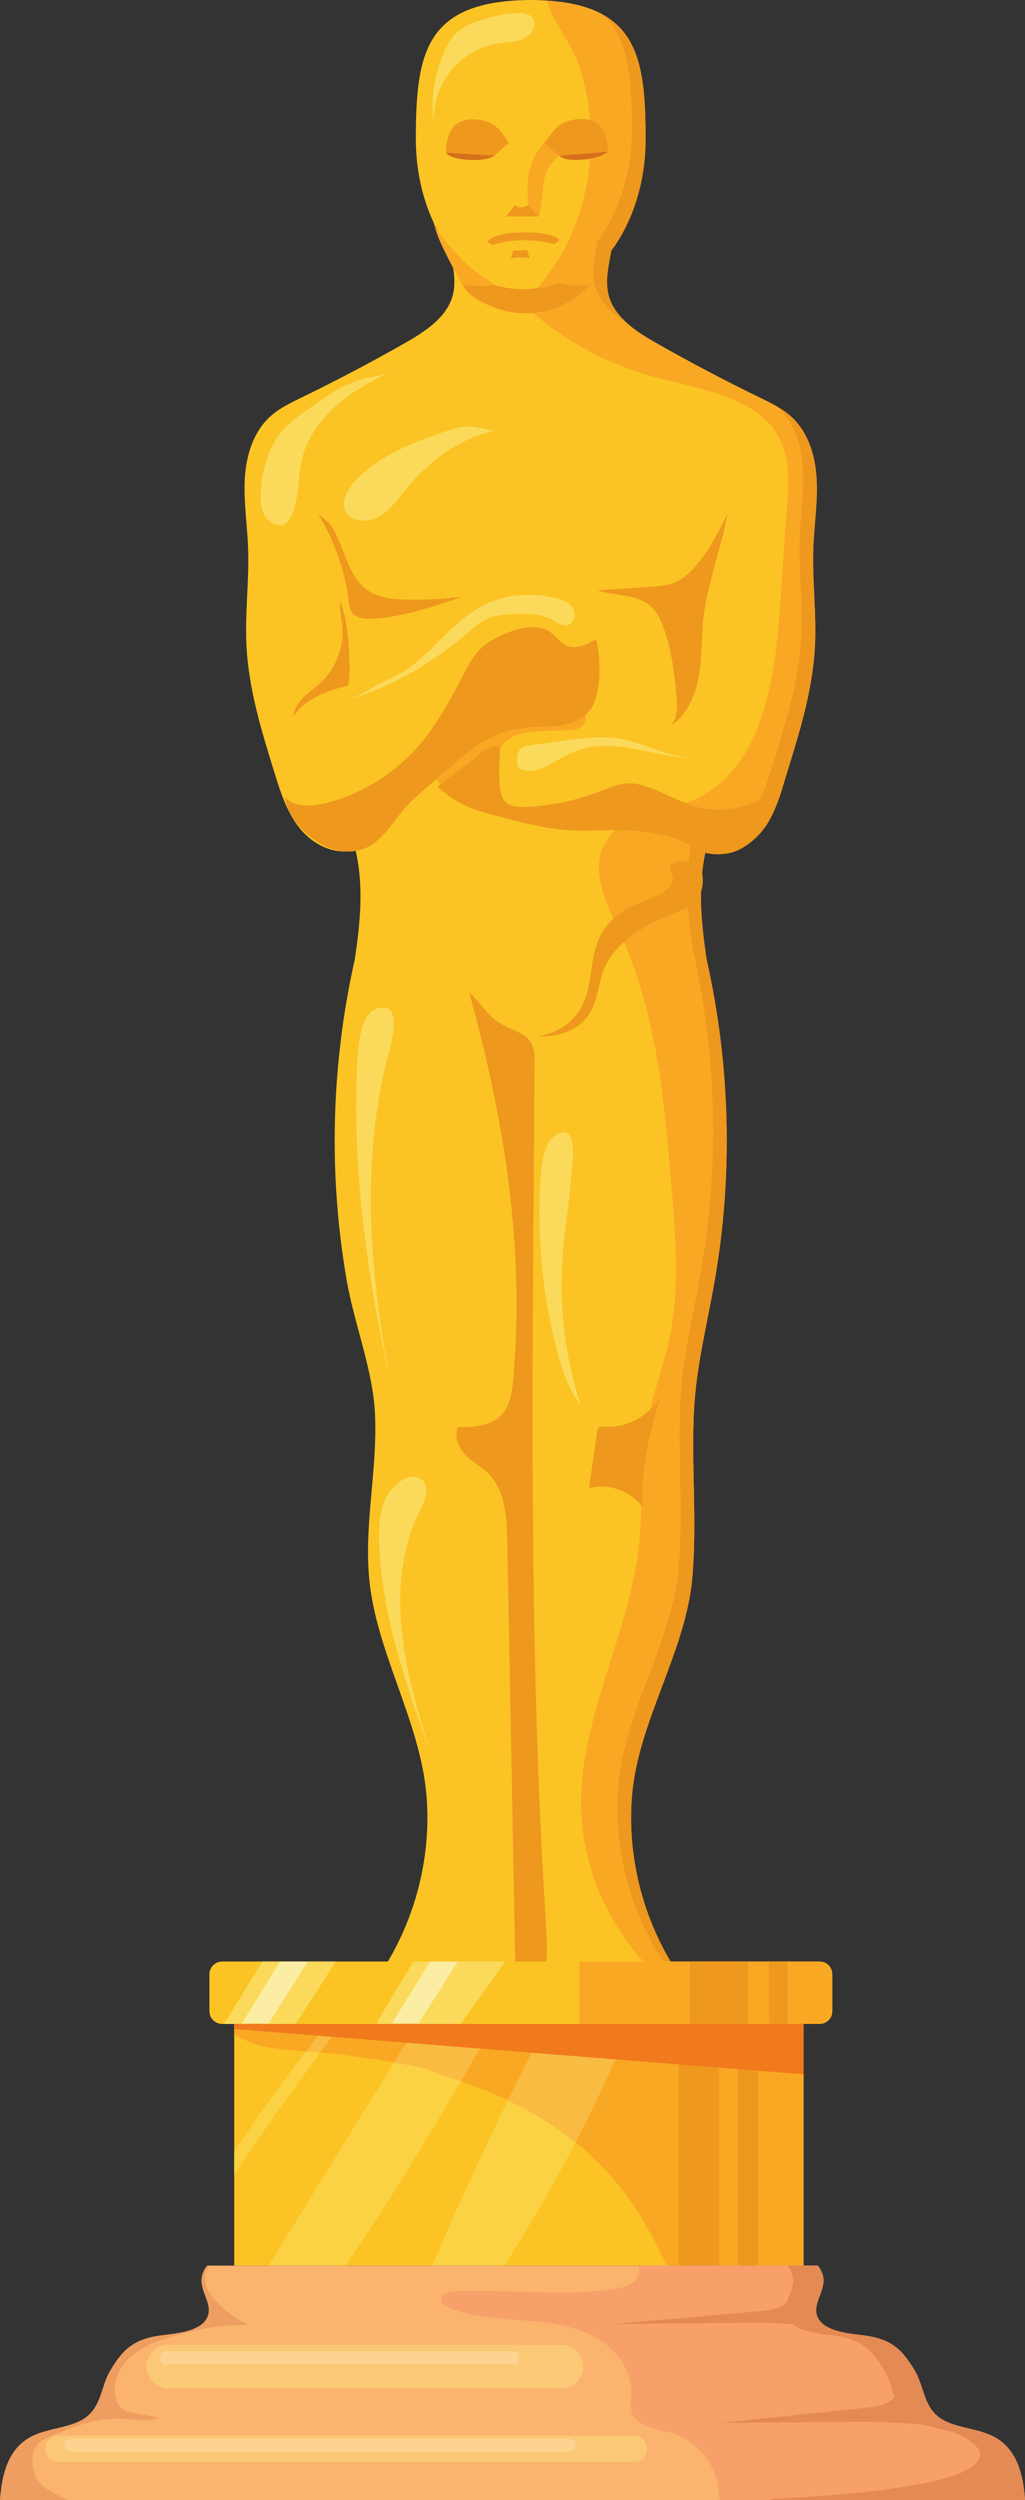 <?xml version="1.0" encoding="UTF-8"?>
<!DOCTYPE svg PUBLIC '-//W3C//DTD SVG 1.0//EN'
          'http://www.w3.org/TR/2001/REC-SVG-20010904/DTD/svg10.dtd'>
<svg height="3238.9" preserveAspectRatio="xMidYMid meet" version="1.0" viewBox="0.0 0.0 1328.0 3238.9" width="1328.0" xmlns="http://www.w3.org/2000/svg" xmlns:xlink="http://www.w3.org/1999/xlink" zoomAndPan="magnify"
><rect x="0.0" y="0.0" width="1328.0" height="3238.9" fill="#333333" stroke="none"/><defs
  ><clipPath id="a"
    ><path d="M 0 2935 L 1328.012 2935 L 1328.012 3238.949 L 0 3238.949 Z M 0 2935"
    /></clipPath
    ><clipPath id="b"
    ><path d="M 571 2935 L 1328.012 2935 L 1328.012 3238.949 L 571 3238.949 Z M 571 2935"
    /></clipPath
    ><clipPath id="c"
    ><path d="M 1017 2935 L 1328.012 2935 L 1328.012 3238.949 L 1017 3238.949 Z M 1017 2935"
    /></clipPath
    ><clipPath id="d"
    ><path d="M 999 3172 L 1328.012 3172 L 1328.012 3238.949 L 999 3238.949 Z M 999 3172"
    /></clipPath
    ><clipPath id="e"
    ><path d="M 0 2935 L 322 2935 L 322 3238.949 L 0 3238.949 Z M 0 2935"
    /></clipPath
  ></defs
  ><g
  ><g
    ><path d="M 303.473 2935.039 L 1041.18 2935.039 L 1041.18 2599.699 L 303.473 2599.699 Z M 303.473 2935.039" fill="#fbc424"
    /></g
    ><g
    ><path d="M 303.473 2636.059 C 317.918 2643.66 332.734 2649.469 337.973 2650.559 C 373.832 2658.051 412.312 2657.449 448.707 2662.512 C 459.566 2664.012 565.078 2678.328 565.078 2686.16 C 656.258 2711.941 744.16 2758.77 803.078 2832.98 C 827.77 2864.078 846.691 2899.012 863.625 2935.039 L 1041.18 2935.039 L 1041.18 2599.699 L 303.473 2599.699 L 303.473 2636.059" fill="#f9a824"
    /></g
    ><g
    ><path d="M 303.473 2816.262 L 303.473 2787.621 C 332.938 2743.301 363.867 2699.949 396.203 2657.68 C 402.438 2658.141 408.676 2658.578 414.898 2659.059 C 376.746 2710.738 339.598 2763.148 303.473 2816.262" fill="#fcd245"
    /></g
    ><g
    ><path d="M 414.898 2659.059 C 408.676 2658.578 402.438 2658.141 396.203 2657.68 C 401.445 2650.82 406.719 2644.012 412.031 2637.211 L 430.051 2638.648 C 424.98 2645.441 419.934 2652.238 414.898 2659.059" fill="#fabb43"
    /></g
    ><g
    ><path d="M 653.047 2935.039 L 560.078 2935.039 C 590.852 2862.852 623.527 2791.488 658.105 2721.039 C 689.277 2736.02 718.836 2754.07 745.539 2775.5 C 717.23 2830.09 686.355 2883.352 653.047 2935.039" fill="#fcd245"
    /></g
    ><g
    ><path d="M 745.539 2775.5 C 718.836 2754.07 689.277 2736.02 658.105 2721.039 C 668.254 2700.379 678.57 2679.77 689.047 2659.27 L 797.254 2667.891 C 781.113 2704.27 763.863 2740.16 745.539 2775.5" fill="#fabb43"
    /></g
    ><g
    ><path d="M 447.379 2935.039 L 348.082 2935.039 C 402.273 2847.328 456.473 2759.621 510.664 2671.91 C 538.512 2676.672 565.078 2682.23 565.078 2686.16 C 575.836 2689.211 586.543 2692.539 597.168 2696.18 C 549.516 2777.262 500.73 2857.672 447.379 2935.039" fill="#fcd245"
    /></g
    ><g
    ><path d="M 597.168 2696.18 C 586.543 2692.539 575.836 2689.211 565.078 2686.16 C 565.078 2682.23 538.512 2676.672 510.664 2671.91 C 515.828 2663.559 520.984 2655.211 526.148 2646.852 C 526.258 2646.68 526.367 2646.5 526.477 2646.32 L 621.887 2653.922 C 613.668 2668.02 605.434 2682.109 597.168 2696.18" fill="#fabb43"
    /></g
    ><g
    ><path d="M 1057.68 620.5 C 1056.078 591.031 1047.16 560.449 1025.57 540.34 C 1013.512 529.109 998.355 521.891 983.539 514.68 C 938.086 492.59 893.355 469.012 849.441 444 C 822.445 428.621 793.145 409.16 787.359 378.629 C 783.879 360.289 788.73 342.102 791.516 324.691 C 819.027 287.75 836.059 236.641 836.059 180.172 C 836.059 68.262 823.859 0.922 687.422 0 C 550.988 0.922 538.785 68.262 538.785 180.172 C 538.785 236.641 555.816 287.75 583.324 324.691 C 586.113 342.102 590.965 360.289 587.484 378.629 C 581.699 409.16 552.402 428.621 525.402 444 C 481.488 469.012 436.758 492.59 391.305 514.68 C 376.488 521.891 361.336 529.109 349.277 540.34 C 327.684 560.449 318.77 591.031 317.16 620.5 C 315.555 649.969 320.281 679.379 321.418 708.871 C 323.062 751.609 317.152 794.41 319.359 837.121 C 322.25 893.102 338.965 947.328 355.551 1000.871 C 363.535 1026.641 371.902 1053.141 389.094 1073.93 C 406.285 1094.73 434.691 1108.648 460.535 1100.91 C 471.586 1147.77 466.777 1195.441 459.598 1243.422 C 428.965 1379.578 425.316 1521.789 449.285 1659.289 C 459.078 1715.441 483.133 1774.539 485.848 1831.461 C 489.27 1903.199 471.973 1971.629 478.18 2043.18 C 486.516 2139.289 544.227 2229.02 552.484 2325.141 C 560.629 2419.961 529.398 2517.551 467.719 2590.031 C 502.629 2592.719 537.543 2595.41 572.453 2598.102 C 612.73 2601.199 639.266 2602.578 668.703 2574.93 C 676.746 2567.371 682.785 2558.281 687.422 2548.352 C 692.059 2558.281 698.098 2567.371 706.141 2574.93 C 735.582 2602.578 758.328 2601.199 798.602 2598.102 C 833.516 2595.41 868.426 2592.719 903.336 2590.031 C 841.656 2517.551 810.426 2419.961 818.57 2325.141 C 826.828 2229.02 888.324 2139.289 896.668 2043.18 C 902.871 1971.629 895.289 1899.73 898.715 1827.988 C 901.43 1771.059 915.77 1715.441 925.559 1659.289 C 949.523 1521.789 945.883 1379.578 915.25 1243.422 C 908.07 1195.441 903.258 1147.77 914.309 1100.91 C 940.152 1108.648 968.559 1094.73 985.754 1073.93 C 1002.941 1053.141 1011.309 1026.641 1019.289 1000.871 C 1035.879 947.328 1052.59 893.102 1055.488 837.121 C 1057.691 794.41 1051.781 751.609 1053.43 708.871 C 1054.559 679.379 1059.289 649.969 1057.68 620.5" fill="#fbc424"
    /></g
    ><g
    ><path d="M 1058.051 620.719 C 1056.441 591.25 1047.531 560.672 1025.93 540.559 C 1013.879 529.32 998.727 522.109 983.906 514.898 C 938.453 492.801 893.723 469.219 849.809 444.219 C 822.809 428.84 793.512 409.371 787.727 378.852 C 784.246 360.512 789.098 342.32 791.883 324.91 C 819.398 287.969 836.426 236.859 836.426 180.391 C 836.426 74.488 825.43 8.551 708.664 0.98 C 716.469 28.289 740.77 57.23 749.641 83.352 C 761.664 118.75 766.727 156.52 765.223 193.84 C 762.227 268.262 732.469 342.57 676.547 392.941 C 724.738 438.191 784.25 471.309 848.121 488.391 C 910.055 504.969 986.715 514.672 1012.441 573.398 C 1023.379 598.359 1021.68 626.789 1019.789 653.98 C 1016.578 700.039 1013.359 746.102 1010.148 792.16 C 1003.559 886.641 984.625 999.488 897.52 1036.68 C 858.203 1053.48 806.43 1054.039 784.574 1090.781 C 763.195 1126.711 785.809 1171.43 803.395 1209.371 C 850.781 1311.59 860.77 1426.559 870.074 1538.852 C 875.438 1603.641 880.742 1669.52 867.402 1733.148 C 859.719 1769.789 845.969 1804.988 839.059 1841.789 C 828.906 1895.84 833.816 1951.621 827.301 2006.23 C 813.809 2119.398 751.773 2224.781 752.887 2338.75 C 753.863 2438.738 808.082 2536.41 891.535 2591.18 C 895.59 2590.871 899.648 2590.559 903.699 2590.25 C 842.02 2517.77 810.793 2420.172 818.938 2325.352 C 827.195 2229.238 888.695 2139.512 897.031 2043.398 C 903.238 1971.852 895.656 1899.949 899.078 1828.211 C 901.797 1771.281 916.137 1715.648 925.922 1659.512 C 949.895 1522.012 946.25 1379.801 915.613 1243.641 C 908.434 1195.648 903.629 1147.988 914.676 1101.129 C 940.52 1108.871 968.93 1094.949 986.117 1074.148 C 1003.309 1053.359 1011.68 1026.859 1019.66 1001.09 C 1036.25 947.539 1052.961 893.32 1055.852 837.34 C 1058.059 794.621 1052.148 751.828 1053.789 709.09 C 1054.93 679.602 1059.648 650.191 1058.051 620.719" fill="#f9a824"
    /></g
    ><g
    ><path d="M 836.426 180.359 C 836.426 102.781 830.465 46.68 781.402 19.23 C 814.289 49.57 818.738 100.578 818.738 167.641 C 818.738 224.109 801.711 275.211 774.199 312.16 C 771.41 329.57 766.562 347.762 770.039 366.102 C 774.711 390.738 794.707 408.172 816.445 422.07 C 802.336 410.449 791.074 396.5 787.727 378.82 C 784.246 360.48 789.098 342.289 791.883 324.879 C 819.398 287.93 836.426 236.828 836.426 180.359" fill="#ee981e"
    /></g
    ><g
    ><path d="M 1058.051 620.691 C 1056.441 591.219 1047.531 560.641 1025.93 540.52 C 1020.301 535.281 1013.98 530.93 1007.352 527.02 C 1007.641 527.289 1007.961 527.531 1008.25 527.809 C 1029.84 547.922 1038.762 578.5 1040.359 607.969 C 1041.969 637.43 1037.238 666.852 1036.109 696.34 C 1034.469 739.078 1040.379 781.871 1038.172 824.59 C 1035.281 880.57 1018.559 934.789 1001.98 988.34 C 993.992 1014.109 985.625 1040.609 968.434 1061.398 C 951.242 1082.199 922.836 1096.121 896.992 1088.379 C 885.941 1135.238 890.754 1182.91 897.93 1230.891 C 928.566 1367.051 932.211 1509.262 908.238 1646.762 C 898.453 1702.898 884.109 1758.531 881.395 1815.461 C 877.973 1887.199 885.555 1959.102 879.348 2030.648 C 871.012 2126.762 809.512 2216.488 801.254 2312.602 C 793.105 2407.422 824.336 2505.02 886.02 2577.5 C 881.965 2577.809 877.906 2578.121 873.852 2578.43 C 873.5 2578.199 873.16 2577.961 872.812 2577.73 C 878.883 2582.43 885.109 2586.941 891.535 2591.148 C 895.59 2590.84 899.648 2590.531 903.699 2590.211 C 842.02 2517.738 810.793 2420.141 818.938 2325.32 C 827.195 2229.211 888.695 2139.48 897.031 2043.359 C 903.238 1971.82 895.656 1899.91 899.078 1828.18 C 901.797 1771.25 916.137 1715.621 925.922 1659.48 C 949.895 1521.98 946.25 1379.77 915.613 1243.609 C 908.434 1195.621 903.629 1147.961 914.676 1101.102 C 940.52 1108.84 968.93 1094.922 986.117 1074.121 C 1003.309 1053.328 1011.68 1026.828 1019.66 1001.059 C 1036.25 947.512 1052.961 893.289 1055.852 837.309 C 1058.059 794.59 1052.148 751.801 1053.789 709.059 C 1054.93 679.57 1059.648 650.148 1058.051 620.691" fill="#ee981e"
    /></g
    ><g
    ><path d="M 592.531 159.949 C 576.551 170.449 577.922 197.84 577.922 197.84 L 640.922 201.5 L 659.184 185.059 C 659.184 185.059 650.965 171.82 642.746 164.059 C 634.531 156.301 608.512 149.449 592.531 159.949" fill="#ee981e"
    /></g
    ><g
    ><path d="M 679.602 301.012 C 639.156 301.012 631.164 312.879 631.164 312.879 L 638.016 317.449 C 638.016 317.449 654.91 311.219 678.461 311.219 C 702.008 311.219 718.621 316.27 718.621 316.27 L 724.746 311.059 C 724.746 311.059 720.055 301.012 679.602 301.012" fill="#ee981e"
    /></g
    ><g
    ><path d="M 527.41 776.84 C 509.789 776.5 491.238 774.891 476.668 764.98 C 459.055 753 451.66 732.211 444.215 713.25 C 440.277 703.211 436.43 693.031 430.844 683.762 C 425.246 674.469 415.496 670.621 410.078 662.09 C 431.953 697.609 446.645 736.898 451.668 778.422 C 452.273 783.41 452.824 788.621 455.594 792.809 C 461.082 801.078 472.711 802.07 482.621 801.52 C 522.594 799.328 561.031 786.109 598.867 773.012 C 575.184 776.031 551.281 777.309 527.41 776.84" fill="#ee981e"
    /></g
    ><g
    ><path d="M 440.438 779.141 C 439.762 795.469 445.547 811.25 443.516 827.969 C 440.887 849.672 430.727 870.609 414.496 885.379 C 407.43 891.82 399.367 897.141 392.633 903.922 C 385.902 910.711 380.414 919.488 380.375 929.039 C 393.883 905.051 423.109 895.672 449.648 888.309 C 455.605 886.66 451.801 836.191 451.223 830.109 C 449.652 813.539 447.387 794.371 440.438 779.141" fill="#ee981e"
    /></g
    ><g
    ><path d="M 874.16 754.578 C 864.289 758.711 853.391 759.469 842.715 760.191 C 819.734 761.73 796.758 763.27 773.773 764.809 C 797.082 772.43 825.191 769.148 843.359 785.621 C 851.711 793.199 856.492 803.898 860.215 814.551 C 870.426 843.762 874.352 874.781 876.746 905.641 C 877.73 918.34 877.527 933.25 867.406 940.988 C 889.785 927.25 901.301 900.781 905.648 874.879 C 909.992 848.98 908.516 822.43 911.863 796.379 C 914.039 779.43 918.238 762.82 922.43 746.262 C 929.191 719.57 937.66 692.68 942.668 665.641 C 930.891 688.352 920.582 710.199 903.891 730.129 C 895.574 740.07 886.117 749.59 874.16 754.578" fill="#ee981e"
    /></g
    ><g
    ><path d="M 906.926 1125.359 C 900.418 1116.641 874.211 1110.012 869.059 1122.07 C 866.297 1128.539 874.027 1135.75 871.289 1142.988 C 868.527 1150.301 859.957 1156.219 851.605 1160.309 C 842.18 1164.941 831.574 1168.148 821.902 1172.5 C 805.391 1179.941 791.781 1190.762 783.051 1203.379 C 771.922 1219.48 768.887 1237.809 766.301 1255.73 C 763.719 1273.648 761.277 1291.961 751.145 1308.398 C 741.012 1324.828 721.535 1339.379 697.074 1342.121 C 717.496 1343.719 738.777 1337.648 752.258 1326.371 C 775.637 1306.809 772.793 1277.621 783.656 1252.922 C 796.305 1224.16 828.188 1201.57 864.277 1186.672 C 876.984 1181.422 890.785 1176.699 899.625 1168.23 C 908.93 1159.32 911.301 1147.48 910.387 1136.32 C 910.082 1132.539 909.395 1128.68 906.926 1125.359" fill="#ee981e"
    /></g
    ><g
    ><path d="M 692.613 1372.609 C 692.816 1338.5 670.887 1339.191 648.031 1325.66 C 631.328 1315.781 622 1298.262 607.754 1285.301 C 653.219 1450.309 679.887 1612.629 665.113 1785.43 C 663.715 1801.781 661.523 1819.289 651.176 1831.461 C 637.297 1847.781 614.004 1848.859 593.344 1848.781 C 587.727 1861.211 594.512 1876.289 603.98 1885.691 C 613.453 1895.09 625.488 1901.25 634.629 1911.02 C 654.824 1932.621 656.633 1966.359 657.215 1996.852 C 660.992 2195.199 664.77 2393.559 668.547 2591.922 C 686.168 2589.211 699.57 2572.441 704.852 2554.32 C 710.133 2536.191 708.887 2516.738 707.668 2497.801 C 683.613 2123.48 690.34 1747.801 692.613 1372.609" fill="#ee981e"
    /></g
    ><g
    ><path d="M 747.574 916.16 C 741.039 913.77 733.832 914.422 726.922 915.25 C 684.789 920.289 643.297 930.629 603.723 945.93 C 597.152 948.469 590.586 951.18 584.691 955.039 C 572.547 963 563.617 976.34 562.676 990.828 C 561.504 1008.891 575.188 1031.75 595.129 1026.371 C 614.172 1021.238 631.004 1006.672 639.465 988.98 C 643.598 980.34 646.086 970.699 652.312 963.43 C 661.758 952.43 677.414 949.5 691.848 948.09 C 704.414 946.859 717.039 946.27 729.664 946.32 C 735.684 946.34 741.855 946.488 747.527 944.48 C 753.199 942.48 758.367 937.781 759.004 931.789 C 759.734 924.879 754.109 918.539 747.574 916.16" fill="#f9a824"
    /></g
    ><g
    ><path d="M 733.703 836.281 C 725.832 832.68 720.895 824.789 713.949 819.609 C 697.852 807.621 675.023 812.5 656.461 820.16 C 643.023 825.699 629.785 832.621 619.906 843.289 C 612.551 851.23 607.375 860.891 602.312 870.449 C 584.816 903.52 567.477 937.129 543.055 965.469 C 512.145 1001.352 470.258 1027.641 424.516 1039.891 C 405.387 1045.012 382.156 1046.641 368.555 1032.25 C 373.797 1060.73 397.27 1085.801 423.379 1097.23 C 438.801 1103.98 456.934 1105.57 472.492 1099.129 C 495.562 1089.578 508.305 1065.461 524.785 1046.699 C 533.344 1036.949 543.199 1028.441 553.02 1019.969 C 563.445 1010.98 573.875 1001.98 584.301 992.98 C 599.059 980.25 613.965 967.41 631.121 958.148 C 646.59 949.801 663.703 944.52 681.184 942.699 C 695.609 941.199 710.227 942.031 724.598 940.07 C 738.969 938.109 753.66 932.859 762.941 921.711 C 770.691 912.398 773.773 900.07 775.324 888.051 C 777.902 868.078 776.863 847.641 772.27 828.031 C 760.43 834.922 746.156 841.98 733.703 836.281" fill="#ee981e"
    /></g
    ><g
    ><path d="M 913.156 1047.578 C 888.492 1043.379 866.566 1029.84 843.188 1020.922 C 833.902 1017.371 824.148 1014.52 814.215 1014.781 C 801.398 1015.109 789.359 1020.559 777.398 1025.18 C 746.859 1036.961 714.422 1043.801 681.727 1045.352 C 671.867 1045.82 660.688 1045.27 654.113 1037.898 C 649.805 1033.078 648.492 1026.328 647.68 1019.91 C 645.672 1001.828 647.195 984.691 648.172 966.738 C 641.34 967.641 637.938 966.77 631.785 969.762 C 624.094 973.488 616.66 981.109 609.832 986.27 C 595.57 997.059 581.379 1007.941 567.258 1018.91 C 577.781 1029.41 590.215 1037.988 603.766 1044.102 C 615.949 1049.602 628.926 1053.078 641.836 1056.539 C 675.184 1065.48 708.863 1074.461 743.359 1075.961 C 766.574 1076.969 789.84 1074.57 813.059 1075.539 C 834.652 1076.441 856.125 1080.27 876.695 1086.891 C 896.965 1093.422 906.109 1111.23 942.254 1105.73 C 962.52 1102.648 983.262 1084.738 994.113 1067.352 C 1004.969 1049.961 1011.711 1028.711 1017.211 1008.961 C 996.508 1039.051 949.152 1053.719 913.156 1047.578" fill="#ee981e"
    /></g
    ><g
    ><path d="M 362.664 680.551 C 361.324 680.551 359.977 680.379 358.676 680.078 C 349.859 678.051 343.184 670.328 340.184 661.801 C 337.18 653.262 337.301 643.969 338.008 634.949 C 339.812 611.898 345.391 588.738 357.594 569.102 C 371.754 546.301 396.629 532.68 417.777 517.109 C 430.84 507.5 445.848 499.969 460.871 493.969 C 475.363 488.191 493.566 487.629 507.215 481.199 C 481.723 493.211 456.68 506.852 435.566 525.512 C 414.453 544.172 397.348 568.289 390.992 595.738 C 385.234 620.57 388.176 647.809 376.336 670.391 C 374.449 673.98 372.039 677.551 368.395 679.32 C 366.613 680.18 364.648 680.551 362.664 680.551" fill="#fbda5b"
    /></g
    ><g
    ><path d="M 562.324 163.629 C 557.242 129.949 562.477 94.781 577.137 64.031 C 581.262 55.379 586.262 46.891 593.57 40.68 C 600.051 35.16 608.016 31.719 615.941 28.609 C 623.324 25.719 650.816 16.949 670.734 16.949 C 684.645 16.949 694.863 21.23 691.965 34.762 C 690.145 43.262 682.215 49.262 673.93 51.91 C 665.648 54.551 656.793 54.602 648.176 55.75 C 623.02 59.129 599.352 72.559 583.543 92.422 C 567.738 112.281 559.969 138.359 562.324 163.629" fill="#fbda5b"
    /></g
    ><g
    ><path d="M 715.133 175.031 C 708.984 177.078 703.387 185.801 699.84 190.84 C 691.066 203.289 685.461 218 683.969 233.172 C 683.203 240.969 683.477 248.828 683.75 256.66 C 683.926 261.738 684.141 266.969 686.215 271.609 C 688.297 276.25 692.723 280.211 697.805 280.172 C 705.324 258.5 699.379 232.23 713.07 213.828 C 716.582 209.109 721.18 205.281 724.84 200.672 C 728.504 196.059 731.262 190.172 730.125 184.391 C 728.883 178.09 721.344 172.969 715.133 175.031" fill="#f9a824"
    /></g
    ><g
    ><path d="M 771.637 158.73 C 755.285 148.82 729.531 156.609 721.605 164.672 C 713.68 172.719 705.949 186.262 705.949 186.262 L 724.801 202.012 L 787.621 196.059 C 787.621 196.059 787.988 168.641 771.637 158.73" fill="#ee981e"
    /></g
    ><g
    ><path d="M 674.246 268.602 C 669.684 268.148 667.445 265.41 667.445 265.41 L 655.531 280.469 L 697.984 280.469 L 684.289 265.41 C 684.289 265.41 678.812 269.059 674.246 268.602" fill="#ee981e"
    /></g
    ><g
    ><path d="M 606.809 207.148 C 631.984 208.762 640.922 201.5 640.922 201.5 L 577.922 197.84 C 577.922 197.84 581.113 205.5 606.809 207.148" fill="#d5711c"
    /></g
    ><g
    ><path d="M 754.664 206.84 C 779.816 204.859 787.621 196.391 787.621 196.391 L 724.746 201.738 C 724.746 201.738 728.992 208.859 754.664 206.84" fill="#d5711c"
    /></g
    ><g
    ><path d="M 470.879 674.469 C 465.371 674.469 459.984 673.172 455.266 670.199 C 451.688 667.961 448.613 664.781 446.945 660.898 C 443.984 654.012 445.805 645.949 449.066 639.199 C 453.887 629.219 461.605 620.941 469.906 613.602 C 495.168 591.262 526.133 576.859 557.746 565.922 C 572.434 560.84 589.473 553.301 605.113 552.578 C 605.754 552.551 606.391 552.531 607.027 552.531 C 618.438 552.531 629.914 557 641.387 557.629 C 593.57 568.48 554.34 598.34 523.957 636.102 C 515.121 647.078 506.742 658.828 495.055 666.691 C 487.988 671.441 479.289 674.469 470.879 674.469" fill="#fbda5b"
    /></g
    ><g
    ><path d="M 780.926 1848.23 C 779.391 1848.102 777.742 1847.941 776.406 1848.711 C 774.52 1849.801 774.02 1852.25 773.711 1854.41 C 770.191 1878.891 766.668 1903.371 763.148 1927.852 C 788.75 1921.02 818.094 1931.781 833.199 1953.551 C 828.742 1903.801 842.535 1856.379 855.391 1808.961 C 841.293 1834.961 810.613 1850.781 780.926 1848.23" fill="#ee981e"
    /></g
    ><g
    ><path d="M 504.758 1785.262 C 476.105 1654.898 457.297 1521.57 462.32 1388.191 C 463.047 1368.898 463.973 1315.398 487.164 1307.078 C 490.777 1305.781 493.867 1305.191 496.5 1305.191 C 521.129 1305.191 505.586 1357.02 502.699 1368.09 C 467.328 1503.77 478.703 1647.48 504.758 1785.262" fill="#fbda5b"
    /></g
    ><g
    ><path d="M 557.109 2269.629 C 525.523 2180.391 493.578 2089.32 491.199 1994.691 C 490.77 1977.578 491.418 1959.961 498.211 1944.25 C 503.402 1932.25 519.117 1913.129 534.957 1913.129 C 537.246 1913.129 539.539 1913.531 541.805 1914.41 C 561.809 1922.18 548.828 1946.91 542.453 1960.191 C 519.543 2007.879 515.059 2062.762 520.758 2115.359 C 526.457 2167.961 541.82 2218.969 557.109 2269.629" fill="#fbda5b"
    /></g
    ><g
    ><path d="M 562.301 290.84 L 562.398 291.039 L 562.387 290.988 Z M 562.301 290.84" fill="#f9a824"
    /></g
    ><g
    ><path d="M 642.441 370.141 C 630.398 361.648 617.902 353.711 606.855 343.961 C 597.832 335.98 589.879 326.891 581.957 317.82 C 575.609 310.551 569.301 303.129 564.523 294.781 C 564.973 295.879 565.418 296.969 565.863 298.07 L 562.398 291.039 C 566.676 306.891 574.055 321.77 581.512 336.43 C 586.352 345.961 591.242 355.469 596.652 364.699 C 602.668 374.961 610.422 385.648 622.008 388.359 C 628.895 389.969 636.074 388.461 642.984 386.949 C 644.887 386.539 646.902 386.07 648.293 384.699 C 650.434 382.59 650.332 378.961 648.875 376.34 C 647.41 373.719 644.895 371.871 642.441 370.141" fill="#f9a824"
    /></g
    ><g
    ><path d="M 561.324 286.922 C 561.637 288.289 562.02 289.641 562.387 290.988 C 563.023 292.301 563.805 293.52 564.523 294.781 C 563.457 292.16 562.391 289.539 561.324 286.922" fill="#f9a824"
    /></g
    ><g
    ><path d="M 564.523 294.781 C 563.805 293.52 563.023 292.301 562.387 290.988 L 562.398 291.039 L 565.863 298.07 C 565.418 296.969 564.973 295.879 564.523 294.781" fill="#f9a824"
    /></g
    ><g
    ><path d="M 728.391 367.828 C 726.898 367.48 725.395 367.09 723.859 367.09 C 721.816 367.078 719.84 367.77 717.895 368.391 C 694.586 375.93 669.129 376.68 645.414 370.559 C 643.422 370.039 641.418 369.469 639.363 369.422 C 637.828 369.379 636.305 369.621 634.781 369.828 C 628.199 370.719 621.52 370.879 614.898 370.34 C 610.547 369.98 602.367 370.199 599.074 366.828 C 603.398 380.961 618.785 388.648 631.051 394.531 C 636.93 397.129 642.934 399.48 649.098 401.301 C 669.293 407.262 691.164 407.391 711.426 401.672 C 731.684 395.941 750.262 384.391 764.352 368.75 C 752.469 370.879 740.148 370.559 728.391 367.828" fill="#ee981e"
    /></g
    ><g
    ><path d="M 449.996 906.512 C 450.789 906.301 451.578 906.078 452.367 905.859 C 451.574 906.102 450.785 906.32 449.996 906.512 M 452.367 905.859 C 466.02 901.77 480.254 891.969 492.664 885.449 C 504.309 879.34 516.316 874.648 527.211 867.109 C 550.574 850.941 569.031 828.91 590.09 810.059 C 601.867 799.512 614.516 789.738 628.824 782.852 C 646.246 774.48 665.539 770.738 684.926 770.738 C 695.555 770.738 706.211 771.859 716.598 773.961 C 726.078 775.879 736.203 779.141 741.539 787.211 C 746.875 795.27 743.508 809.039 733.91 810.219 C 733.434 810.281 732.961 810.309 732.492 810.309 C 727.031 810.309 722.109 806.52 717.266 803.719 C 705.234 796.77 691.086 795.352 677.016 795.352 C 673.488 795.352 669.961 795.43 666.477 795.551 C 654.977 795.922 643.188 796.52 632.609 801.051 C 623.125 805.102 615.227 812.039 607.34 818.691 C 561.684 857.199 509.863 889.789 452.367 905.859" fill="#fbda5b"
    /></g
    ><g
    ><path d="M 685.977 998.691 C 683.934 998.691 681.867 998.512 679.785 998.121 C 676.57 997.512 673.211 996.199 671.508 993.41 C 670.375 991.551 670.137 989.289 670.094 987.109 C 669.719 969.012 675.578 967.129 691.527 964.84 C 706.164 962.75 720.824 960.762 735.496 958.859 C 749.969 956.988 764.598 955.191 779.152 955.191 C 786.676 955.191 794.18 955.672 801.625 956.871 C 835.027 962.219 865.941 981.73 899.605 981.73 C 900.477 981.73 901.355 981.719 902.23 981.691 C 900.836 981.73 899.445 981.75 898.055 981.75 C 879.117 981.75 860.348 977.871 841.617 973.988 C 822.887 970.102 804.199 966.219 785.418 966.219 C 780.566 966.219 775.711 966.48 770.848 967.059 C 757.66 968.648 744.766 972.648 732.992 978.801 C 717.77 986.762 702.52 998.691 685.977 998.691" fill="#fbda5b"
    /></g
    ><g
    ><path d="M 1061.801 2541.129 L 287.922 2541.129 C 278.754 2541.129 271.32 2548.559 271.32 2557.73 L 271.32 2605.422 C 271.32 2614.59 278.754 2622.02 287.922 2622.02 L 1061.801 2622.02 C 1070.969 2622.02 1078.398 2614.59 1078.398 2605.422 L 1078.398 2557.73 C 1078.398 2548.559 1070.969 2541.129 1061.801 2541.129" fill="#fbc424"
    /></g
    ><g
    ><path d="M 1059.84 2541.129 L 750.559 2541.129 L 750.559 2622.02 L 1059.84 2622.02 C 1070.09 2622.02 1078.398 2613.711 1078.398 2603.461 L 1078.398 2559.691 C 1078.398 2549.441 1070.09 2541.129 1059.84 2541.129" fill="#f9a824"
    /></g
    ><g
    ><path d="M 893.797 2622.59 L 969.469 2622.59 L 969.469 2541.129 L 893.797 2541.129 L 893.797 2622.59" fill="#ee981e"
    /></g
    ><g
    ><path d="M 996.348 2622.02 L 1020.25 2622.02 L 1020.25 2541.129 L 996.348 2541.129 L 996.348 2622.02" fill="#ee981e"
    /></g
    ><g
    ><path d="M 879.414 2935.039 L 931.629 2935.039 L 931.629 2622.02 L 879.414 2622.02 L 879.414 2935.039" fill="#ee981e"
    /></g
    ><g
    ><path d="M 956.082 2935.039 L 982.191 2935.039 L 982.191 2622.02 L 956.082 2622.02 L 956.082 2935.039" fill="#ee981e"
    /></g
    ><g
    ><path d="M 303.473 2628.57 L 1041.18 2687.309 L 1041.18 2622.02 L 303.473 2622.02 L 303.473 2628.57" fill="#f07a1c"
    /></g
    ><g
    ><path d="M 597.086 2622.02 L 487.336 2622.02 C 503.195 2594.871 519.359 2567.898 535.848 2541.129 L 654.469 2541.129 C 650.156 2547.57 645.73 2553.93 641.25 2560.18 C 626.523 2580.711 611.004 2600.941 597.086 2622.02 M 556.992 2541.129 L 507.707 2621.309 L 542.438 2621.309 L 593.223 2541.129 L 556.992 2541.129" fill="#fbda5b"
    /></g
    ><g
    ><path d="M 383.125 2622.02 L 290.16 2622.02 C 306.859 2595.102 323.469 2568.129 340.027 2541.129 L 435.113 2541.129 C 417.785 2568.09 400.453 2595.059 383.125 2622.02 M 362.641 2541.129 L 313.352 2621.309 L 348.082 2621.309 L 398.867 2541.129 L 362.641 2541.129" fill="#fbda5b"
    /></g
    ><g
    ><path d="M 348.082 2621.309 L 313.352 2621.309 L 362.641 2541.129 L 398.867 2541.129 L 348.082 2621.309" fill="#fceda4"
    /></g
    ><g
    ><path d="M 542.438 2621.309 L 507.707 2621.309 L 556.992 2541.129 L 593.223 2541.129 L 542.438 2621.309" fill="#fceda4"
    /></g
    ><g clip-path="url(#a)"
    ><path d="M 1286.941 3156.352 C 1264.199 3144.691 1233.199 3145.77 1214.359 3129.871 C 1196.539 3114.82 1196.602 3090.52 1185.34 3071.441 C 1168.09 3042.219 1153.539 3029.359 1115.359 3025.012 C 1092.852 3022.441 1064.738 3018.461 1058.531 2999.922 C 1053.629 2985.281 1066.441 2970.578 1066.949 2955.371 C 1067.211 2947.672 1064.262 2940.859 1059.41 2935.039 L 268.609 2935.039 C 263.754 2940.859 260.805 2947.672 261.059 2955.371 C 261.574 2970.578 274.379 2985.281 269.48 2999.922 C 263.273 3018.461 235.164 3022.441 212.656 3025.012 C 174.477 3029.359 159.922 3042.219 142.676 3071.441 C 131.414 3090.52 131.477 3114.82 113.648 3129.871 C 94.812 3145.77 63.812 3144.691 41.066 3156.352 C 9.594 3172.488 2.363 3207.09 0 3238.949 L 1328.012 3238.949 C 1325.648 3207.09 1318.422 3172.488 1286.941 3156.352" fill="#fab46d"
    /></g
    ><g clip-path="url(#b)"
    ><path d="M 1286.941 3156.352 C 1264.199 3144.691 1233.199 3145.77 1214.371 3129.871 C 1196.539 3114.82 1196.602 3090.52 1185.34 3071.441 C 1168.09 3042.219 1153.539 3029.359 1115.359 3025.012 C 1092.852 3022.441 1064.738 3018.461 1058.531 2999.922 C 1053.629 2985.281 1066.441 2970.578 1066.949 2955.371 C 1067.211 2947.672 1064.262 2940.859 1059.398 2935.039 L 827.156 2935.039 C 828.691 2939.691 828.73 2944.512 826.496 2949.328 C 821.855 2959.328 809.598 2962.859 798.723 2964.699 C 729.82 2976.34 659.227 2965.148 589.426 2968.301 C 581.238 2968.672 570.258 2972.5 571.676 2980.578 C 572.48 2985.16 577.223 2987.82 581.523 2989.609 C 610.656 3001.738 642.871 3003.559 674.352 3005.801 C 705.828 3008.031 738.145 3011.059 766.344 3025.219 C 794.547 3039.391 818.047 3067.289 817.816 3098.852 C 817.746 3108.18 815.711 3117.922 819.164 3126.59 C 826.32 3144.559 850.277 3146.289 868.887 3151.59 C 896.652 3159.512 919.672 3182.352 927.809 3210.059 C 930.531 3219.332 931.711 3229.07 932.359 3238.949 L 1328.012 3238.949 C 1325.648 3207.09 1318.422 3172.488 1286.941 3156.352" fill="#f8a06a"
    /></g
    ><g clip-path="url(#c)"
    ><path d="M 1286.941 3156.352 C 1264.199 3144.691 1233.199 3145.77 1214.371 3129.871 C 1196.539 3114.82 1196.602 3090.52 1185.34 3071.441 C 1168.09 3042.219 1153.539 3029.359 1115.359 3025.012 C 1092.852 3022.441 1064.738 3018.461 1058.531 2999.922 C 1053.629 2985.281 1066.441 2970.578 1066.949 2955.371 C 1067.211 2947.672 1064.262 2940.859 1059.398 2935.039 L 1019.93 2935.039 C 1024.781 2940.859 1027.73 2947.672 1027.469 2955.371 C 1026.969 2970.578 1014.16 2985.281 1019.059 2999.922 C 1025.262 3018.461 1053.371 3022.441 1075.879 3025.012 C 1114.059 3029.359 1128.609 3042.219 1145.859 3071.441 C 1157.121 3090.52 1157.059 3114.82 1174.891 3129.871 C 1193.73 3145.77 1224.73 3144.691 1247.469 3156.352 C 1278.941 3172.488 1286.172 3207.09 1288.539 3238.949 L 1328.012 3238.949 C 1325.648 3207.09 1318.422 3172.488 1286.941 3156.352" fill="#e38a55"
    /></g
    ><g
    ><path d="M 727.434 3037.699 L 218.074 3037.699 C 202.445 3037.699 189.777 3050.371 189.777 3066 C 189.777 3081.629 202.445 3094.289 218.074 3094.289 L 727.434 3094.289 C 743.059 3094.289 755.73 3081.629 755.73 3066 C 755.73 3050.371 743.059 3037.699 727.434 3037.699" fill="#fbc875"
    /></g
    ><g
    ><path d="M 821.383 3155.418 L 75.453 3155.418 C 66.078 3155.418 58.477 3163.02 58.477 3172.398 C 58.477 3181.77 66.078 3189.379 75.453 3189.379 L 821.383 3189.379 C 830.758 3189.379 838.363 3181.77 838.363 3172.398 C 838.363 3163.02 830.758 3155.418 821.383 3155.418" fill="#fbc875"
    /></g
    ><g
    ><path d="M 737.945 3176.168 L 91.199 3176.168 C 86.875 3176.168 83.371 3172.66 83.371 3168.34 L 83.371 3167.012 C 83.371 3162.691 86.875 3159.191 91.199 3159.191 L 737.945 3159.191 C 742.266 3159.191 745.77 3162.691 745.77 3167.012 L 745.77 3168.34 C 745.77 3172.66 742.266 3176.168 737.945 3176.168" fill="#fcd48f"
    /></g
    ><g
    ><path d="M 665.77 3063.18 L 214.082 3063.18 C 210.461 3063.18 207.527 3060.25 207.527 3056.629 L 207.527 3052.75 C 207.527 3049.141 210.461 3046.199 214.082 3046.199 L 665.77 3046.199 C 669.387 3046.199 672.324 3049.141 672.324 3052.75 L 672.324 3056.629 C 672.324 3060.25 669.387 3063.18 665.77 3063.18" fill="#fcd48f"
    /></g
    ><g
    ><path d="M 666.469 324.5 C 666.387 324.68 666.496 324.781 666.367 324.98 C 665.703 324.98 665.113 324.781 664.461 324.602 C 664.168 328.191 663.176 331.719 661.555 334.941 C 669.605 332.75 678.137 333.629 686.43 334.52 C 685.137 331.012 683.879 327.48 682.66 323.941 C 682.668 323.961 667.926 324.91 666.469 324.5" fill="#ee981e"
    /></g
    ><g
    ><path d="M 752.102 1819.801 C 736.293 1799.672 728.152 1774.672 721.676 1749.922 C 712.121 1713.379 705.562 1676.07 702.016 1638.48 C 698.816 1604.469 698.078 1570.219 699.836 1536.102 C 700.797 1517.578 701.891 1477.191 724.113 1468.191 C 726.391 1467.262 728.398 1466.84 730.164 1466.84 C 748.211 1466.84 741.059 1511.238 740.133 1523.488 C 737.457 1558.641 731.266 1593.422 728.793 1628.602 C 724.254 1693.039 732.219 1758.328 752.102 1819.801" fill="#fbda5b"
    /></g
    ><g
    ><path d="M 1025.961 2971.98 C 1023.73 2973.75 1022.27 2979.371 1019.98 2981.789 C 1017.078 2984.852 1013.422 2987.25 1009.578 2988.961 C 1001.352 2992.609 992.188 2993.441 983.219 2994.219 C 919.871 2999.75 856.535 3005.27 793.191 3010.789 C 848.461 3010.289 903.73 3009.789 959.004 3009.301 C 985.438 3009.059 1011.98 3008.828 1038.172 3012.391 C 1038.23 3006.41 1040.262 3000.648 1041.641 2994.828 C 1043.02 2989.02 1043.699 2982.672 1041.18 2977.238 C 1038.199 2970.82 1031.121 2967.871 1025.961 2971.98" fill="#e38a55"
    /></g
    ><g
    ><path d="M 1180.34 3118.871 C 1181.609 3113.02 1182.18 3106.66 1179.57 3101.281 C 1176.488 3094.91 1169.359 3092.078 1164.27 3096.281 C 1162.07 3098.09 1160.711 3103.738 1158.461 3106.191 C 1155.609 3109.301 1151.988 3111.77 1148.18 3113.539 C 1140.012 3117.328 1130.871 3118.32 1121.91 3119.262 C 1058.672 3125.859 995.434 3132.469 932.195 3139.07 C 987.449 3137.629 1044.449 3138.809 1099.711 3137.371 C 1126.129 3136.68 1171.59 3138.34 1197.84 3141.449 C 1197.789 3135.48 1179.059 3124.711 1180.34 3118.871" fill="#e38a55"
    /></g
    ><g clip-path="url(#d)"
    ><path d="M 1203.148 3215.84 C 1120.441 3233.16 999.035 3237.238 999.035 3237.238 L 999.035 3238.949 C 1000.219 3238.949 1328.012 3238.949 1328.012 3238.949 L 1267.488 3172.398 C 1267.488 3172.398 1288.371 3198.012 1203.148 3215.84" fill="#e38a55"
    /></g
    ><g clip-path="url(#e)"
    ><path d="M 265.914 2946.09 C 266.531 2942.41 268.633 2938.73 270.703 2935.039 L 268.605 2935.039 C 263.754 2940.859 260.805 2947.68 261.062 2955.371 C 261.57 2970.578 274.379 2985.281 269.477 2999.922 C 263.273 3018.461 235.164 3022.441 212.656 3025.012 C 174.477 3029.359 159.922 3042.219 142.672 3071.449 C 131.414 3090.52 131.473 3114.82 113.648 3129.871 C 94.809 3145.77 63.812 3144.691 41.07 3156.352 C 9.59 3172.488 2.363 3207.09 0 3238.949 L 87.484 3238.949 C 76.691 3232.398 63.445 3228.5 54.309 3219.609 C 45.809 3211.32 41.73 3199.148 41.824 3187.281 C 41.883 3179.699 43.711 3171.781 48.809 3166.16 C 53.082 3161.449 59.152 3158.852 65.023 3156.398 C 92.945 3144.719 121.867 3132.84 152.129 3133.289 C 170.371 3133.559 189.293 3138.262 206.43 3132 C 195.625 3130.031 184.824 3128.051 174.02 3126.078 C 168.164 3125.012 162.023 3123.801 157.477 3119.969 C 153.93 3116.969 151.734 3112.648 150.379 3108.211 C 144.598 3089.281 153.406 3068.191 167.797 3054.578 C 182.18 3040.969 201.258 3033.551 220.18 3027.719 C 253.023 3017.602 287.262 3011.27 321.621 3011.898 C 306.648 3004.641 292.969 2994.738 281.402 2982.781 C 271.801 2972.859 263.488 2960.539 265.914 2946.09" fill="#ed9e60"
    /></g
  ></g
></svg
>
